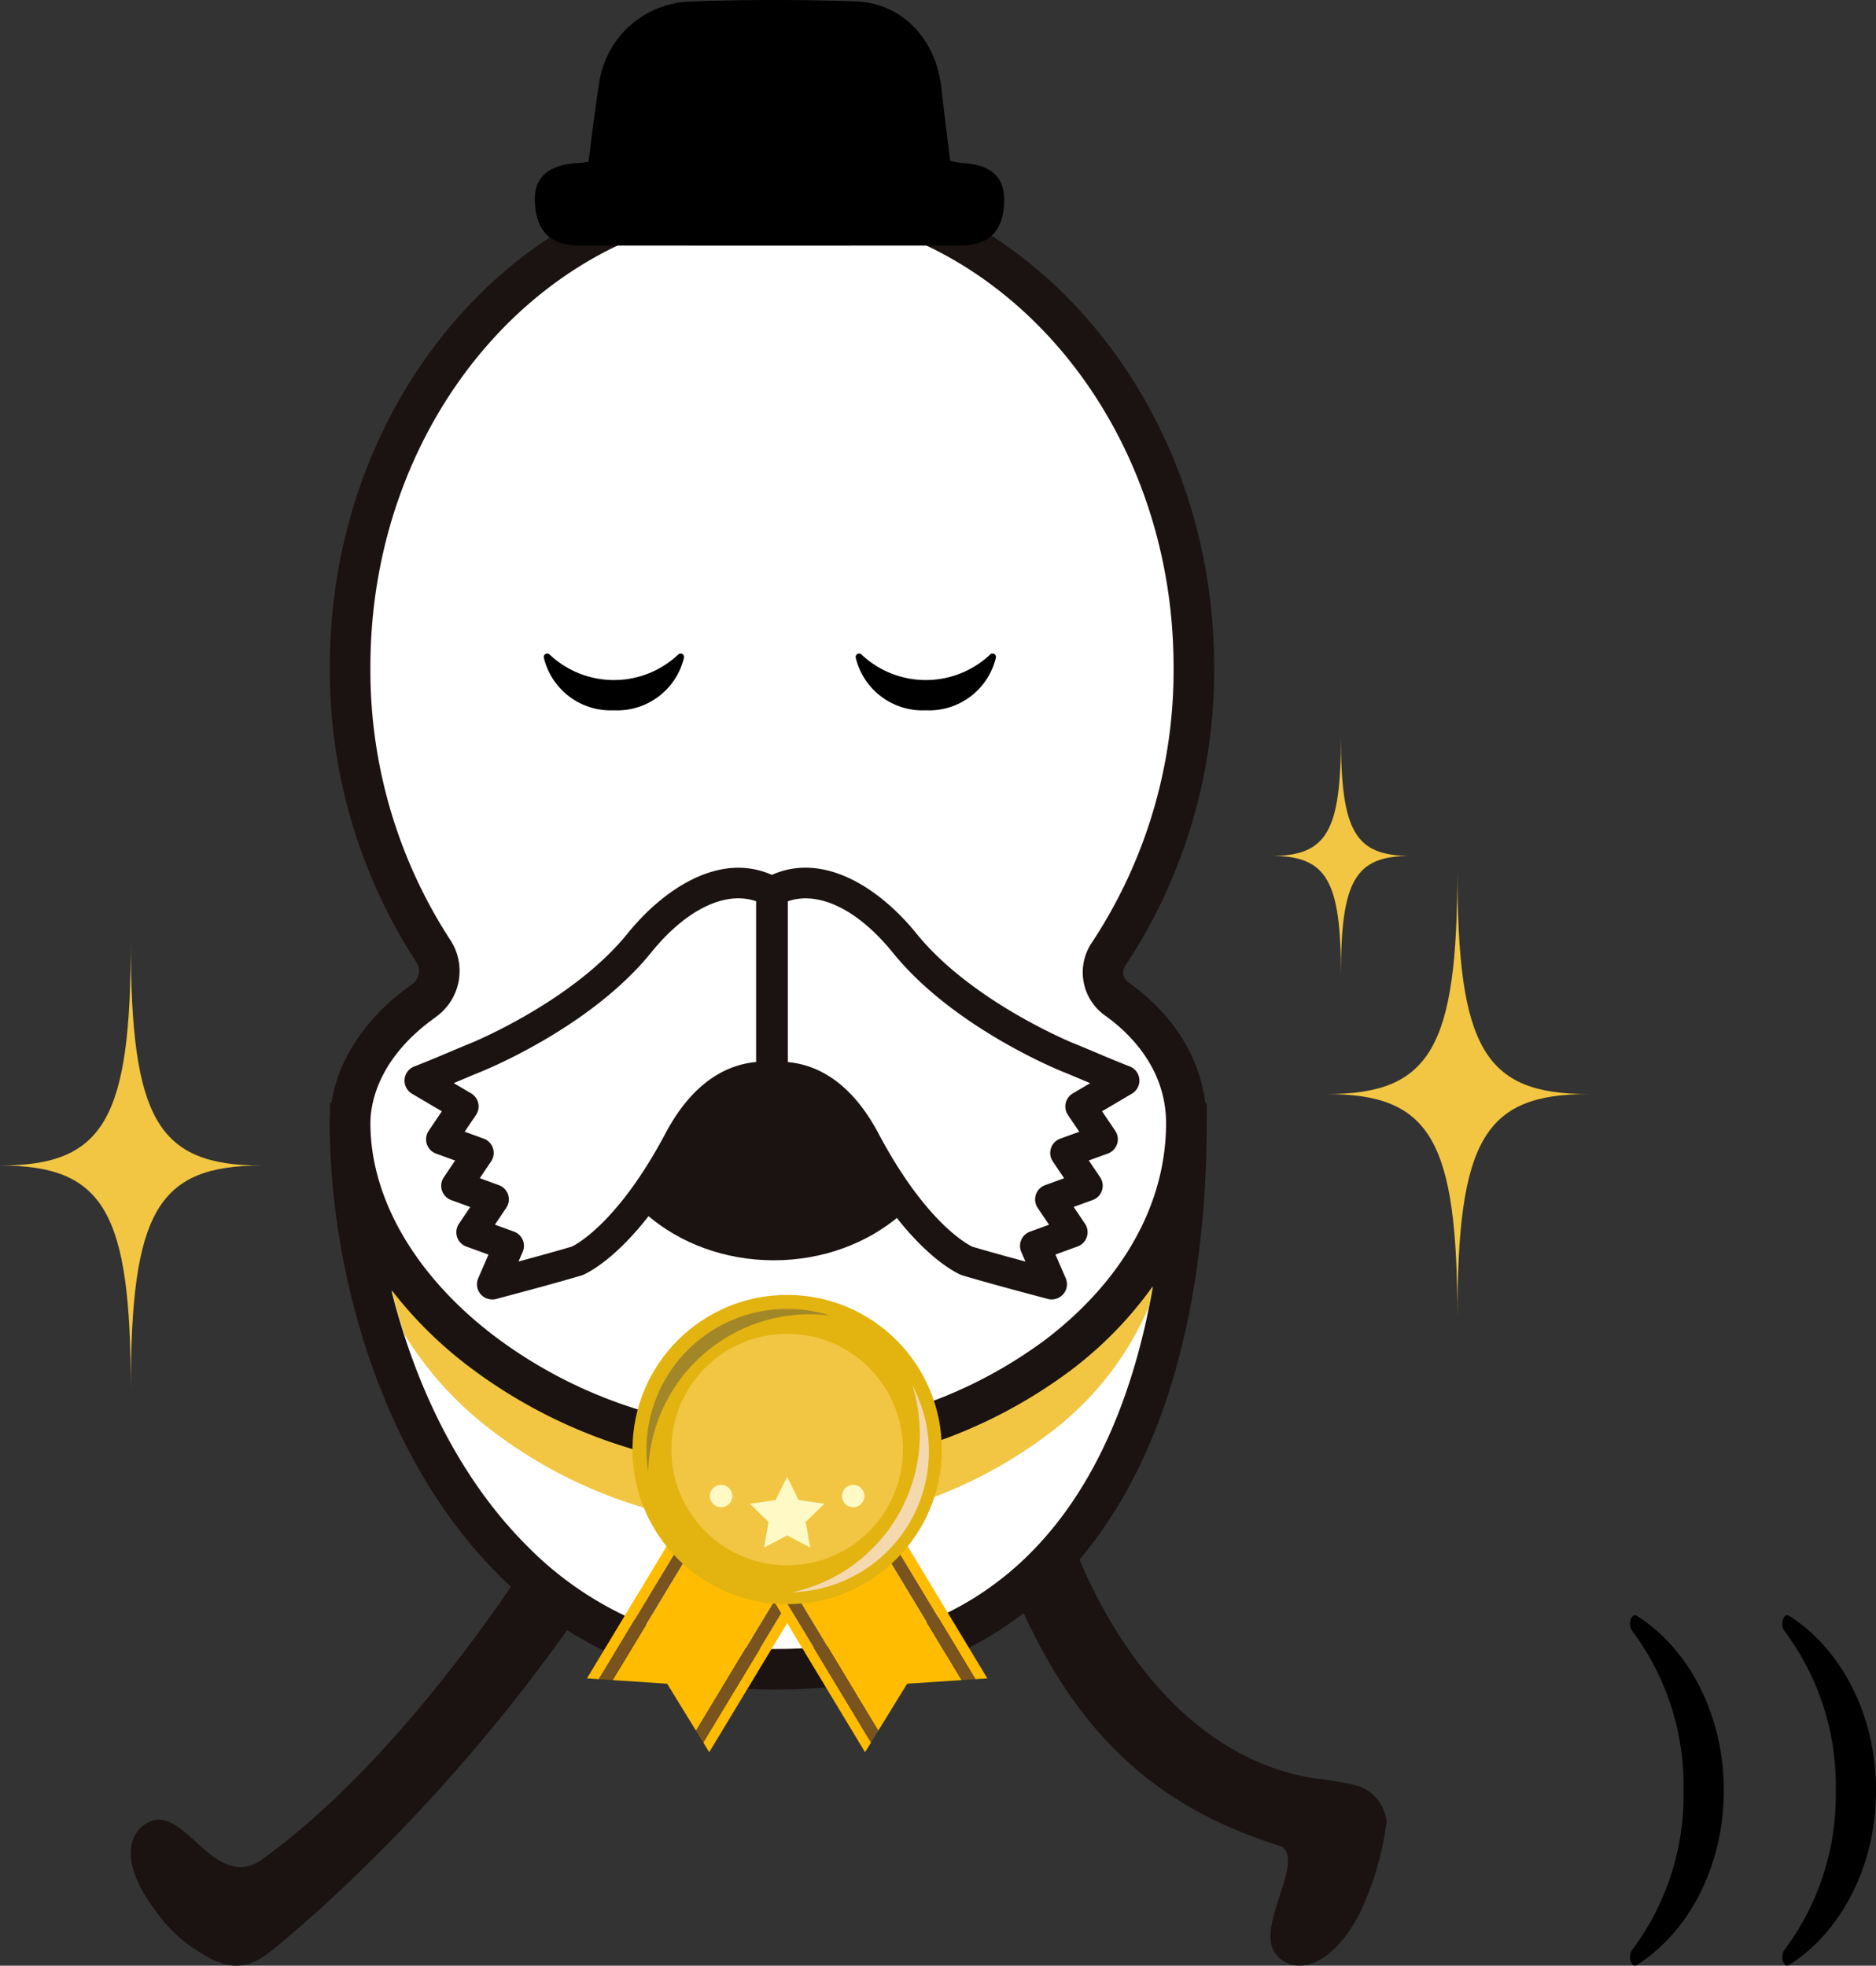 <svg xmlns="http://www.w3.org/2000/svg" width="157.538" height="165.073" viewBox="0 0 157.538 165.073">
  <rect x="0" y="0" width="157.538" height="165.073" fill="#333333" stroke="none"/>
  <g id="グループ_2422" data-name="グループ 2422" transform="translate(-1070.791 -14226.765)">
    <g id="グループ_255" data-name="グループ 255" transform="translate(-20 10479.084)">
      <g id="グループ_231" data-name="グループ 231" transform="translate(-603.019 2440.831)">
        <g id="グループ_234" data-name="グループ 234" transform="translate(1704.794 1434.9)">
          <g id="グループ_232" data-name="グループ 232" transform="translate(0 1.4)">
            <g id="グループ_231-2" data-name="グループ 231">
              <path id="パス_479" data-name="パス 479" d="M1721.3,1773.455a148.194,148.194,0,0,0,22.935-26.931l-5.034-3.377s-10.763,17.741-23.6,26.853c-3.705,2.264-6.066-4.089-8.849-3.443-1.667.387-3.461,2.864.1,7.561a11.784,11.784,0,0,0,3.826,3.574c2.071,1.356,3.685,1.458,5.507.146C1717.152,1777.141,1720.383,1774.311,1721.3,1773.455Z" transform="translate(-1704.794 -1743.147)" fill="#1a1311"/>
            </g>
          </g>
          <g id="グループ_233" data-name="グループ 233" transform="translate(73.089 0)">
            <path id="パス_480" data-name="パス 480" d="M1977.33,1759.709c-15.129-2.523-20.708-21.28-20.708-21.28l-5.489,2.741c5.514,15.321,13.722,21.2,23.6,24.288,1.844,1.408-2.252,6.7-.558,9,1.015,1.378,4,2.045,6.906-3.081a24.876,24.876,0,0,0,2.414-8.008,3.546,3.546,0,0,0-2.423-3.028A31.8,31.8,0,0,0,1977.33,1759.709Z" transform="translate(-1951.133 -1738.429)" fill="#1a1311"/>
          </g>
        </g>
        <g id="グループ_237" data-name="グループ 237" transform="translate(1721.508 1321.122)">
          <g id="グループ_235" data-name="グループ 235" transform="translate(0 78.356)">
            <path id="パス_481" data-name="パス 481" d="M1837.093,1624.783c0,23.018-8.3,45.842-34.259,45.842s-36.074-27.463-35.966-45.842Z" transform="translate(-1765.165 -1623.079)" fill="#fff"/>
            <path id="パス_482" data-name="パス 482" d="M1798.8,1668.291a32.177,32.177,0,0,1-23.615-9.744c-10.476-10.538-14.118-26.955-14.054-37.811l.01-1.693h73.621v1.7c0,9.172-1.327,22.248-7.651,32.451C1820.9,1663.212,1811.374,1668.291,1798.8,1668.291Zm-34.242-45.842c.3,10.152,3.829,24.428,13.043,33.7a28.882,28.882,0,0,0,21.2,8.739c11.318,0,19.87-4.536,25.415-13.483,4.458-7.192,6.91-17.174,7.125-28.952Z" transform="translate(-1761.127 -1619.042)" fill="#1a1311"/>
          </g>
          <g id="グループ_236" data-name="グループ 236" transform="translate(0.001 0)">
            <path id="パス_483" data-name="パス 483" d="M1773.063,1428.756a3.047,3.047,0,0,0,.793-4.173,43.352,43.352,0,0,1-6.985-23.863c0-22.1,15.861-40.025,35.427-40.025s35.427,17.92,35.427,40.025a43.313,43.313,0,0,1-7.165,24.134,2.726,2.726,0,0,0,.662,3.741c3.422,2.417,5.874,6.027,5.874,10.456,0,15.281-17.011,27.491-34.8,27.491s-35.427-12.955-35.427-27.491C1766.871,1434.78,1769.741,1431.108,1773.063,1428.756Z" transform="translate(-1765.167 -1358.991)" fill="#fff"/>
            <path id="パス_484" data-name="パス 484" d="M1798.26,1464.208a42.782,42.782,0,0,1-25.416-8.643c-7.445-5.674-11.714-13.165-11.714-20.552,0-4.318,2.519-8.576,6.911-11.684h0a1.347,1.347,0,0,0,.354-1.846,44.9,44.9,0,0,1-7.266-24.8c0-23.009,16.656-41.728,37.13-41.728s37.13,18.719,37.13,41.728a44.835,44.835,0,0,1-7.453,25.083,1.023,1.023,0,0,0,.23,1.4c4.252,3,6.594,7.211,6.594,11.847,0,7.8-4.047,15.2-11.4,20.828A42.01,42.01,0,0,1,1798.26,1464.208Zm-28.251-38.1c-4.939,3.5-5.473,7.391-5.473,8.9,0,6.315,3.781,12.818,10.372,17.842a39.309,39.309,0,0,0,23.351,7.946,38.536,38.536,0,0,0,23.032-7.664c6.488-4.972,10.062-11.408,10.062-18.124,0-4.72-3.229-7.7-5.154-9.064a4.452,4.452,0,0,1-1.094-6.081,41.438,41.438,0,0,0,6.877-23.186c0-21.13-15.128-38.321-33.723-38.321s-33.723,17.191-33.723,38.321a41.5,41.5,0,0,0,6.7,22.927,4.74,4.74,0,0,1-1.232,6.5Z" transform="translate(-1761.13 -1354.954)" fill="#1a1311"/>
          </g>
        </g>
        <path id="パス_485" data-name="パス 485" d="M1836.182,1589.613c0-7.1,6.721-12.853,15.012-12.853s15.012,5.754,15.012,12.853-6.721,12.9-15.012,12.9S1836.182,1596.711,1836.182,1589.613Z" transform="translate(-92.405 -189.827)" fill="#1a1311"/>
        <g id="グループ_240" data-name="グループ 240" transform="translate(1739.473 1361.733)">
          <g id="グループ_238" data-name="グループ 238" transform="translate(0)">
            <path id="パス_486" data-name="パス 486" d="M1827.565,1496.593a5.767,5.767,0,0,1-5.886-4.424.289.289,0,0,1,.477-.268,7.874,7.874,0,0,0,10.818,0,.289.289,0,0,1,.477.268A5.767,5.767,0,0,1,1827.565,1496.593Z" transform="translate(-1821.674 -1491.826)"/>
          </g>
          <g id="グループ_239" data-name="グループ 239" transform="translate(26.192)">
            <path id="パス_487" data-name="パス 487" d="M1915.841,1496.593a5.766,5.766,0,0,1-5.886-4.424.289.289,0,0,1,.477-.268,7.874,7.874,0,0,0,10.818,0,.289.289,0,0,1,.477.268A5.767,5.767,0,0,1,1915.841,1496.593Z" transform="translate(-1909.95 -1491.826)"/>
          </g>
        </g>
        <path id="パス_488" data-name="パス 488" d="M1836.182,1584.538c0-7.1,6.721-12.853,15.012-12.853s15.012,5.754,15.012,12.853-6.721,12.9-15.012,12.9S1836.182,1591.636,1836.182,1584.538Z" transform="translate(-92.405 -186.258)" fill="#1a1311"/>
        <g id="グループ_245" data-name="グループ 245" transform="translate(1727.78 1379.72)">
          <g id="グループ_242" data-name="グループ 242" transform="translate(0 0)">
            <g id="グループ_241" data-name="グループ 241">
              <path id="パス_489" data-name="パス 489" d="M1791.375,1571.406c2.8-1.171,9.606-4.589,13.634-9.571s8.211-5.9,11.076-4.327v15.564c-1.161,0-4.749-.326-7.761,5.35-4.538,8.552-8.547,10.107-8.547,10.107-1.552.47-4.445,1.254-7.135,1.968l1.4-3.228-3.132-1.14,1.862-2.764-3.132-1.14,1.862-2.763-3.131-1.139,1.862-2.763-3.675-2.167C1788.422,1572.666,1789.857,1572.02,1791.375,1571.406Z" transform="translate(-1785.285 -1555.514)" fill="#fff"/>
              <path id="パス_490" data-name="パス 490" d="M1789.624,1588.708a1.274,1.274,0,0,1-1.169-1.78l.861-1.987-1.862-.678a1.273,1.273,0,0,1-.62-1.908l.951-1.412-1.6-.582a1.274,1.274,0,0,1-.621-1.909l.951-1.411-1.6-.582a1.273,1.273,0,0,1-.621-1.909l1.106-1.641-2.509-1.48a1.274,1.274,0,0,1,.184-2.283c1.1-.428,2.043-.827,2.957-1.213.622-.263,1.223-.516,1.838-.765.913-.382,8.739-3.765,13.128-9.194,3.141-3.885,8.122-7.146,12.68-4.643a1.274,1.274,0,0,1,.661,1.116v15.565a1.273,1.273,0,0,1-1.274,1.274l-.2,0c-1.172-.012-3.934-.048-6.44,4.675-4.707,8.869-9.029,10.627-9.211,10.7-.03.012-.06.022-.091.031-1.332.4-3.747,1.07-7.178,1.98A1.267,1.267,0,0,1,1789.624,1588.708Zm.233-6.281,1.6.583a1.273,1.273,0,0,1,.733,1.7l-.351.81c2.016-.545,3.543-.972,4.483-1.255.326-.155,3.856-1.964,7.858-9.505,2.591-4.883,5.758-5.821,7.612-5.993v-13.5c-2.582-.9-5.886.687-8.813,4.306-4.694,5.806-12.6,9.3-14.133,9.946l-.014.005c-.605.245-1.2.495-1.809.753l-.623.263,1.459.86a1.273,1.273,0,0,1,.409,1.809l-.951,1.411,1.6.582a1.274,1.274,0,0,1,.621,1.909l-.951,1.412,1.6.583a1.274,1.274,0,0,1,.621,1.909Z" transform="translate(-1782.266 -1552.452)" fill="#1a1311"/>
            </g>
          </g>
          <g id="グループ_244" data-name="グループ 244" transform="translate(29.642)">
            <g id="グループ_243" data-name="グループ 243">
              <path id="パス_491" data-name="パス 491" d="M1911.176,1571.406c-2.8-1.171-9.606-4.589-13.634-9.571s-8.212-5.9-11.077-4.327v15.564c1.161,0,4.749-.326,7.761,5.35,4.538,8.552,8.547,10.107,8.547,10.107,1.552.47,4.445,1.254,7.135,1.968l-1.4-3.228,3.132-1.14-1.862-2.764,3.132-1.14-1.862-2.763,3.132-1.139-1.862-2.763,3.675-2.167C1914.128,1572.666,1912.693,1572.02,1911.176,1571.406Z" transform="translate(-1885.191 -1555.514)" fill="#fff"/>
              <path id="パス_492" data-name="パス 492" d="M1906.888,1588.708a1.275,1.275,0,0,1-.327-.042c-3.434-.911-5.849-1.577-7.177-1.98-.031-.009-.061-.02-.091-.031-.182-.071-4.5-1.828-9.211-10.7-2.506-4.723-5.264-4.689-6.44-4.675l-.2,0a1.274,1.274,0,0,1-1.274-1.274v-15.565a1.274,1.274,0,0,1,.661-1.116c4.558-2.5,9.539.757,12.68,4.643,4.389,5.429,12.215,8.813,13.128,9.194.614.249,1.216.5,1.838.765.915.386,1.86.785,2.957,1.213a1.273,1.273,0,0,1,.184,2.283l-2.509,1.48,1.106,1.641a1.274,1.274,0,0,1-.621,1.909l-1.6.582.951,1.411a1.274,1.274,0,0,1-.621,1.909l-1.6.582.952,1.412a1.274,1.274,0,0,1-.621,1.908l-1.861.678.861,1.987a1.273,1.273,0,0,1-1.168,1.78Zm-6.693-4.438c.939.283,2.463.709,4.477,1.254l-.351-.81a1.273,1.273,0,0,1,.732-1.7l1.6-.583-.952-1.413a1.274,1.274,0,0,1,.621-1.909l1.6-.582-.952-1.412a1.274,1.274,0,0,1,.621-1.909l1.6-.582-.951-1.411a1.274,1.274,0,0,1,.409-1.809l1.459-.86-.622-.262c-.612-.258-1.2-.508-1.809-.753l-.014-.005c-1.536-.642-9.439-4.14-14.133-9.946-2.926-3.619-6.232-5.21-8.813-4.306v13.5c1.854.172,5.021,1.11,7.612,5.993C1896.3,1582.25,1899.812,1584.087,1900.2,1584.27Z" transform="translate(-1882.172 -1552.452)" fill="#1a1311"/>
            </g>
          </g>
        </g>
        <path id="パス_493" data-name="パス 493" d="M1823.643,1320.439c.3-2.247.542-4.37.88-6.477a7.988,7.988,0,0,1,7.577-6.978c4.656-.179,9.329-.173,13.986-.017,3.908.13,6.744,3.178,7.195,7.278.221,2.012.484,4.02.739,6.11a7.74,7.74,0,0,0,.965.18c2.509.139,3.642,1.184,3.567,3.312-.085,2.424-1.278,3.619-3.705,3.622q-15.967.016-31.935,0c-2.493,0-3.678-1.206-3.769-3.743-.072-2.006,1.181-3.083,3.7-3.189C1823.059,1320.526,1823.27,1320.485,1823.643,1320.439Z" transform="translate(-80.418)"/>
        <g id="グループ_254" data-name="グループ 254" transform="translate(1726.701 1414.871)">
          <path id="パス_494" data-name="パス 494" d="M1835.671,1677.967a42.01,42.01,0,0,1-25.1,8.366,42.782,42.782,0,0,1-25.416-8.643,34.553,34.553,0,0,1-6.522-6.438c.308,1.224.657,2.456,1.054,3.687a29.458,29.458,0,0,0,7.533,8.229,39.311,39.311,0,0,0,23.351,7.946,38.538,38.538,0,0,0,23.033-7.663,26.265,26.265,0,0,0,8.6-10.777q.176-.866.333-1.751A32.423,32.423,0,0,1,1835.671,1677.967Z" transform="translate(-1778.628 -1670.922)" fill="#f2c642"/>
          <g id="グループ_253" data-name="グループ 253" transform="translate(16.397 0.723)">
            <g id="グループ_250" data-name="グループ 250">
              <g id="グループ_248" data-name="グループ 248" transform="translate(0 16.732)">
                <g id="グループ_246" data-name="グループ 246">
                  <path id="パス_495" data-name="パス 495" d="M1843.227,1729.753l-4.667,7.735-4.667,7.736,1,.066,9.1-15.078Z" transform="translate(-1833.893 -1729.753)" fill="#ffbc00"/>
                  <path id="パス_496" data-name="パス 496" d="M1875.928,1749.16l-9.108,15.1.5.812,4.667-7.735,4.667-7.736Z" transform="translate(-1857.051 -1743.402)" fill="#ffbc00"/>
                  <path id="パス_497" data-name="パス 497" d="M1853.481,1735.206l-3.487-2.1-8.821,14.62,4.574.3,2.425,3.945,8.832-14.639Z" transform="translate(-1839.013 -1732.108)" fill="#ffbc00"/>
                  <path id="パス_498" data-name="パス 498" d="M1846.352,1731.3l-9.1,15.078,1.163.077,8.821-14.62Z" transform="translate(-1836.257 -1730.841)" fill="#79541f"/>
                  <path id="パス_499" data-name="パス 499" d="M1873.6,1747.357,1864.764,1762l.61.993,9.108-15.1Z" transform="translate(-1855.604 -1742.134)" fill="#79541f"/>
                </g>
                <g id="グループ_247" data-name="グループ 247" transform="translate(14.022)">
                  <path id="パス_500" data-name="パス 500" d="M1913.96,1729.753l4.667,7.735,4.667,7.736-1,.066-9.1-15.078Z" transform="translate(-1903.691 -1729.753)" fill="#ffbc00"/>
                  <path id="パス_501" data-name="パス 501" d="M1881.878,1749.16l9.108,15.1-.5.812-4.667-7.735-4.667-7.736Z" transform="translate(-1881.153 -1743.402)" fill="#ffbc00"/>
                  <path id="パス_502" data-name="パス 502" d="M1890.107,1735.206l3.487-2.1,8.821,14.62-4.574.3-2.425,3.945-8.832-14.639Z" transform="translate(-1884.973 -1732.108)" fill="#ffbc00"/>
                  <path id="パス_503" data-name="パス 503" d="M1911.1,1731.3l9.1,15.078-1.163.077-8.821-14.62Z" transform="translate(-1901.59 -1730.841)" fill="#79541f"/>
                  <path id="パス_504" data-name="パス 504" d="M1884.484,1747.357l8.832,14.639-.61.993-9.108-15.1Z" transform="translate(-1882.872 -1742.134)" fill="#79541f"/>
                </g>
              </g>
              <g id="グループ_249" data-name="グループ 249" transform="translate(3.826)">
                <circle id="楕円形_74" data-name="楕円形 74" cx="12.987" cy="12.987" r="12.987" fill="#e3b310"/>
                <path id="パス_505" data-name="パス 505" d="M1864.469,1677.767a13.745,13.745,0,0,1,1.668.105,11.815,11.815,0,0,0-15.247,13.1A13.586,13.586,0,0,1,1864.469,1677.767Z" transform="translate(-1849.571 -1676.144)" fill="#a28728"/>
                <path id="パス_506" data-name="パス 506" d="M1893.6,1715.832a13.659,13.659,0,0,1-1.609.45,11.817,11.817,0,0,0,10.076-17.394A13.586,13.586,0,0,1,1893.6,1715.832Z" transform="translate(-1878.578 -1691.314)" fill="#f4d8ae"/>
              </g>
              <circle id="楕円形_75" data-name="楕円形 75" cx="9.722" cy="9.722" r="9.722" transform="translate(7.091 3.265)" fill="#f2c642"/>
            </g>
            <g id="グループ_252" data-name="グループ 252" transform="translate(10.324 15.271)">
              <path id="パス_507" data-name="パス 507" d="M1883.154,1724.828l.965,1.956,2.158.314-1.562,1.522.369,2.149-1.93-1.015-1.93,1.015.369-2.149-1.562-1.522,2.158-.314Z" transform="translate(-1876.666 -1724.828)" fill="#fffac5"/>
              <g id="グループ_251" data-name="グループ 251" transform="translate(0 0.68)">
                <circle id="楕円形_76" data-name="楕円形 76" cx="0.941" cy="0.941" r="0.941" transform="translate(11.094)" fill="#fffac5"/>
                <circle id="楕円形_77" data-name="楕円形 77" cx="0.941" cy="0.941" r="0.941" fill="#fffac5"/>
              </g>
            </g>
          </g>
        </g>
      </g>
      <path id="パス_508" data-name="パス 508" d="M1047.006,915.355c0-14.977-2.25-18.834-10.984-18.834,8.734,0,10.984-3.858,10.984-18.834,0,14.977,2.25,18.834,10.984,18.834-8.735,0-10.984,3.858-10.984,18.834" transform="translate(54.769 2949.038)" fill="#f2c642"/>
      <path id="パス_509" data-name="パス 509" d="M1047.006,915.355c0-14.977-2.25-18.834-10.984-18.834,8.734,0,10.984-3.858,10.984-18.834,0,14.977,2.25,18.834,10.984,18.834-8.735,0-10.984,3.858-10.984,18.834" transform="translate(166.17 2943.038)" fill="#f2c642"/>
      <path id="パス_510" data-name="パス 510" d="M1041.854,897.686c0-7.952-1.195-10-5.832-10,4.637,0,5.832-2.048,5.832-10,0,7.952,1.194,10,5.832,10-4.638,0-5.832,2.048-5.832,10" transform="translate(161.543 2931.872)" fill="#f2c642"/>
    </g>
    <g id="グループ_2069" data-name="グループ 2069" transform="translate(680.393 15076.712)">
      <g id="グループ_2064" data-name="グループ 2064" transform="translate(527.278 -714.301)">
        <path id="パス_2123" data-name="パス 2123" d="M531.773-699.588a21.652,21.652,0,0,1-4.318,13.4c-.4.5-.063,1.552.4,1.259,4.334-2.742,7.3-8.277,7.3-14.663s-2.963-11.921-7.3-14.663c-.464-.294-.8.76-.4,1.259A21.652,21.652,0,0,1,531.773-699.588Z" transform="translate(-527.278 714.301)"/>
      </g>
      <g id="グループ_2065" data-name="グループ 2065" transform="translate(540.062 -714.301)">
        <path id="パス_2124" data-name="パス 2124" d="M562.324-699.588a21.651,21.651,0,0,1-4.318,13.4c-.4.5-.063,1.552.4,1.259,4.334-2.742,7.3-8.277,7.3-14.663s-2.963-11.921-7.3-14.663c-.464-.294-.8.76-.4,1.259A21.652,21.652,0,0,1,562.324-699.588Z" transform="translate(-557.829 714.301)"/>
      </g>
    </g>
  </g>
</svg>
